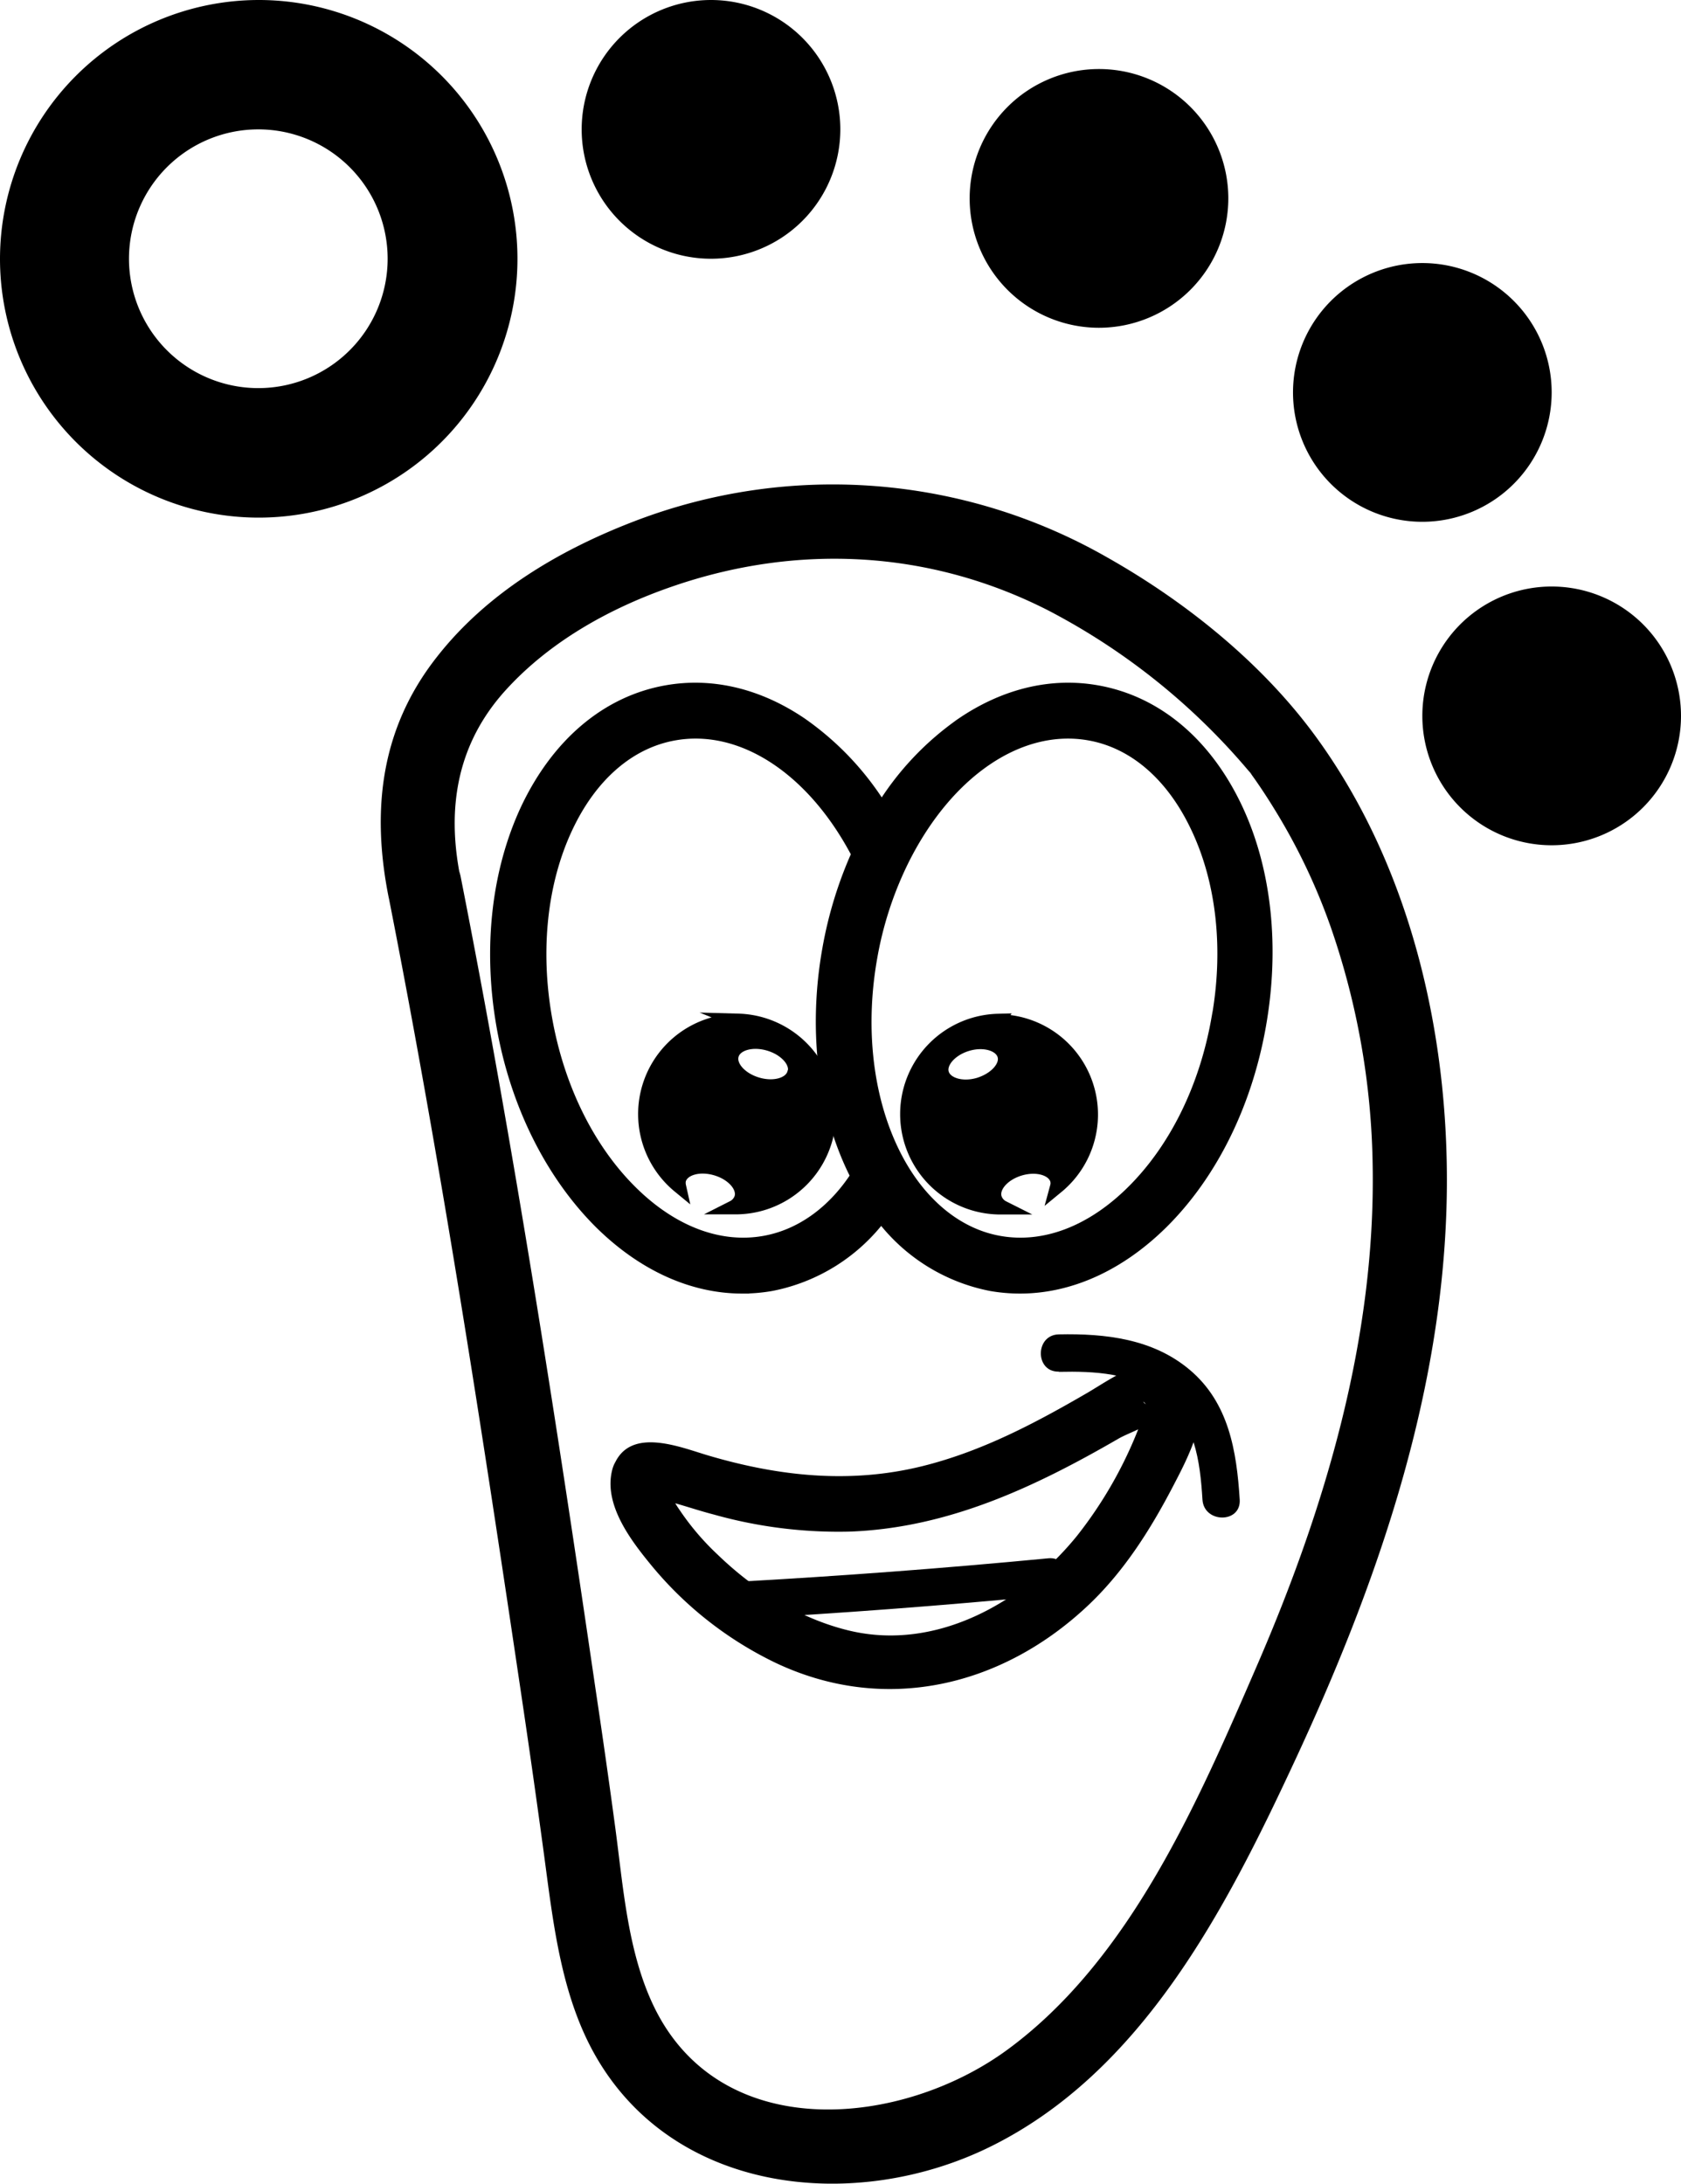 <svg xmlns="http://www.w3.org/2000/svg" viewBox="0 0 241.89 314.12"><defs><style>.cls-1{stroke:#000;stroke-miterlimit:10;stroke-width:2px;}</style></defs><g id="Calque_2" data-name="Calque 2"><g id="Calque_1-2" data-name="Calque 1"><path d="M102.31,37.22a18.61,18.61,0,1,1,18.61-18.61h0A18.62,18.62,0,0,1,102.31,37.22Z"></path><path d="M158.14,47.15a18.61,18.61,0,1,1,18.61-18.61h0A18.63,18.63,0,0,1,158.14,47.15Z"></path><path d="M204.67,75.06a18.61,18.61,0,1,1,18.61-18.61h0A18.63,18.63,0,0,1,204.67,75.06Z"></path><path d="M223.28,84.37A18.61,18.61,0,1,1,204.67,103,18.61,18.61,0,0,1,223.28,84.37Z"></path><path d="M37.17,0A37.23,37.23,0,1,1,0,37.29v-.07A37.27,37.27,0,0,1,37.17,0Zm0,55.83A18.61,18.61,0,1,0,18.56,37.22,18.61,18.61,0,0,0,37.17,55.83Z"></path><path d="M55.9,128.91c7.58,38.44,13.53,77.25,19.28,116q1.62,10.92,3.1,21.86c1.36,10.07,2.49,20.85,7.87,29.74,11.67,19.3,37.25,21.61,56.17,12.38,22.05-10.77,34.12-34.38,44-55.6,11.59-24.89,20.89-51.44,21.81-79.13.79-23.78-4.74-49.19-19.08-68.59-7.66-10.35-18.45-19-29.59-25.31A79.58,79.58,0,0,0,91.24,75C80.41,79.16,70,85.33,62.79,94.6c-8,10.22-9.35,21.89-6.89,34.35,1.33,6.76,11.66,3.9,10.33-2.84-2-10-.41-19.21,6.58-26.88,6.38-7,15-11.78,23.89-14.85,18-6.23,37.05-5.27,54.1,3.41a95.27,95.27,0,0,1,28.79,23c1,1.13.35.41.34.41,1.34,1.84,2.58,3.75,3.76,5.69a87.36,87.36,0,0,1,7.83,16.56,109.12,109.12,0,0,1,6,34.15c.44,24.87-6.8,49.25-16.6,71.89-8.48,19.57-18.25,42.4-36,55.39-15.12,11.06-40.76,13.62-50.57-5.73-4-7.9-4.65-17.57-5.81-26.21q-1.33-9.88-2.81-19.74C80,204.09,73.94,164.91,66.29,126.12,64.9,119.31,54.57,122.17,55.9,128.91Z"></path><path class="cls-1" d="M177.83,116.37c-4.39-9.33-11.48-15.3-20-16.8-6.5-1.15-13.19.45-19.34,4.63a41.16,41.16,0,0,0-11.61,12.37,41.44,41.44,0,0,0-11.62-12.37c-6.15-4.18-12.84-5.78-19.33-4.63-8.48,1.5-15.56,7.47-20,16.8-4.23,9-5.46,20.09-3.48,31.27s7,21.19,14,28.17c6.14,6.07,13.24,9.27,20.36,9.27a24.06,24.06,0,0,0,4.15-.36,25.85,25.85,0,0,0,15.84-10,25.88,25.88,0,0,0,15.83,10,24.06,24.06,0,0,0,4.15.36c7.12,0,14.23-3.2,20.37-9.27,7.06-7,12-17,14-28.17S182.05,125.35,177.83,116.37ZM110,178.77c-6.49,1.15-13.32-1.42-19.22-7.26-6.17-6.1-10.55-14.95-12.32-24.92s-.71-19.79,3-27.65c3.53-7.5,9.05-12.27,15.54-13.42,9.82-1.75,20.12,5,26.54,17.33a57.92,57.92,0,0,0-4.23,13.79c-2.08,11.72-.58,23.45,4.1,32.54C120,174.46,115.27,177.84,110,178.77Zm65.31-32.18c-1.76,10-6.14,18.82-12.32,24.92-5.9,5.84-12.72,8.41-19.21,7.26-5.69-1-10.76-4.92-14.28-11-4.66-8.08-6.22-19-4.26-30.07a51.79,51.79,0,0,1,4.36-13.58c6.36-13.1,17-20.41,27.18-18.6,6.49,1.15,12,5.92,15.54,13.42,3.74,7.86,4.8,17.68,3,27.65Z"></path><path class="cls-1" d="M106.27,146.83a13.43,13.43,0,0,0-8.55,23.8,2.18,2.18,0,0,1,0-.95c.47-1.6,2.86-2.3,5.33-1.57s4.09,2.62,3.62,4.22a2.36,2.36,0,0,1-1.17,1.35h.72a13.44,13.44,0,0,0,0-26.87Zm8,7.57c-.47,1.6-2.86,2.3-5.33,1.56s-4.09-2.62-3.62-4.22,2.87-2.3,5.34-1.57,4.13,2.63,3.65,4.23Z"></path><path class="cls-1" d="M143.6,146.83a13.44,13.44,0,0,0,0,26.87h.72a2.31,2.31,0,0,1-1.16-1.35c-.48-1.6,1.14-3.49,3.61-4.22s4.86,0,5.33,1.57a1.91,1.91,0,0,1,0,1,13.43,13.43,0,0,0-8.55-23.8ZM140.89,156c-2.47.74-4.85,0-5.33-1.56s1.14-3.49,3.61-4.23,4.86,0,5.34,1.57S143.36,155.23,140.89,156Z"></path><path d="M88.1,211.42c-1.29,5,2.68,10.17,5.65,13.78a52.78,52.78,0,0,0,17.86,14c15.6,7.39,32.38,3.5,44.79-8.1,5.26-4.91,9.11-11,12.41-17.33,2.26-4.34,7.35-13.75,1.09-17.22-4.35-2.41-9.87,1.73-13.47,3.83-7.54,4.38-15.2,8.42-23.73,10.53-10.37,2.56-20.6,1.46-30.72-1.52-3.94-1.15-11-4.14-13.47,1-2.23,4.64,4.7,8.72,6.93,4.05-.1.23-1.81,1.37-1.86,1,0-.13.49.16.41,0a13,13,0,0,0,1.84.44c2.33.6,4.61,1.4,6.94,2a66.29,66.29,0,0,0,19.51,2.44c14.15-.52,26.62-6.4,38.65-13.36,1.37-.8,4.17-1.69,5.21-2.86.69-.79,2.18.4-.23-1.3-2.72-1.92-.44-1-1.14-.22a15.58,15.58,0,0,0-.9,2.81A60.33,60.33,0,0,1,155,220.9c-7.75,9.58-20.23,16.67-32.81,13.66-7.2-1.73-13.72-5.89-19-11a37.2,37.2,0,0,1-5.37-6.31,16.16,16.16,0,0,1-1.62-2.9c-.19-.51-.09-1.66-.31-.79C97.14,208.55,89.39,206.41,88.1,211.42Z"></path><path d="M152.36,197.34c5.13-.11,10.56.14,14.81,3.38,4.77,3.64,5.51,9.41,5.86,15,.21,3.42,5.57,3.45,5.36,0-.44-7-1.58-13.94-7.19-18.67-5.3-4.47-12.15-5.24-18.84-5.1-3.44.07-3.46,5.43,0,5.36Z"></path><path d="M105.67,232.92q22.62-1.24,45.18-3.41c3.4-.32,3.43-5.68,0-5.35q-22.56,2.16-45.18,3.4c-3.43.19-3.45,5.55,0,5.36Z"></path></g></g></svg>